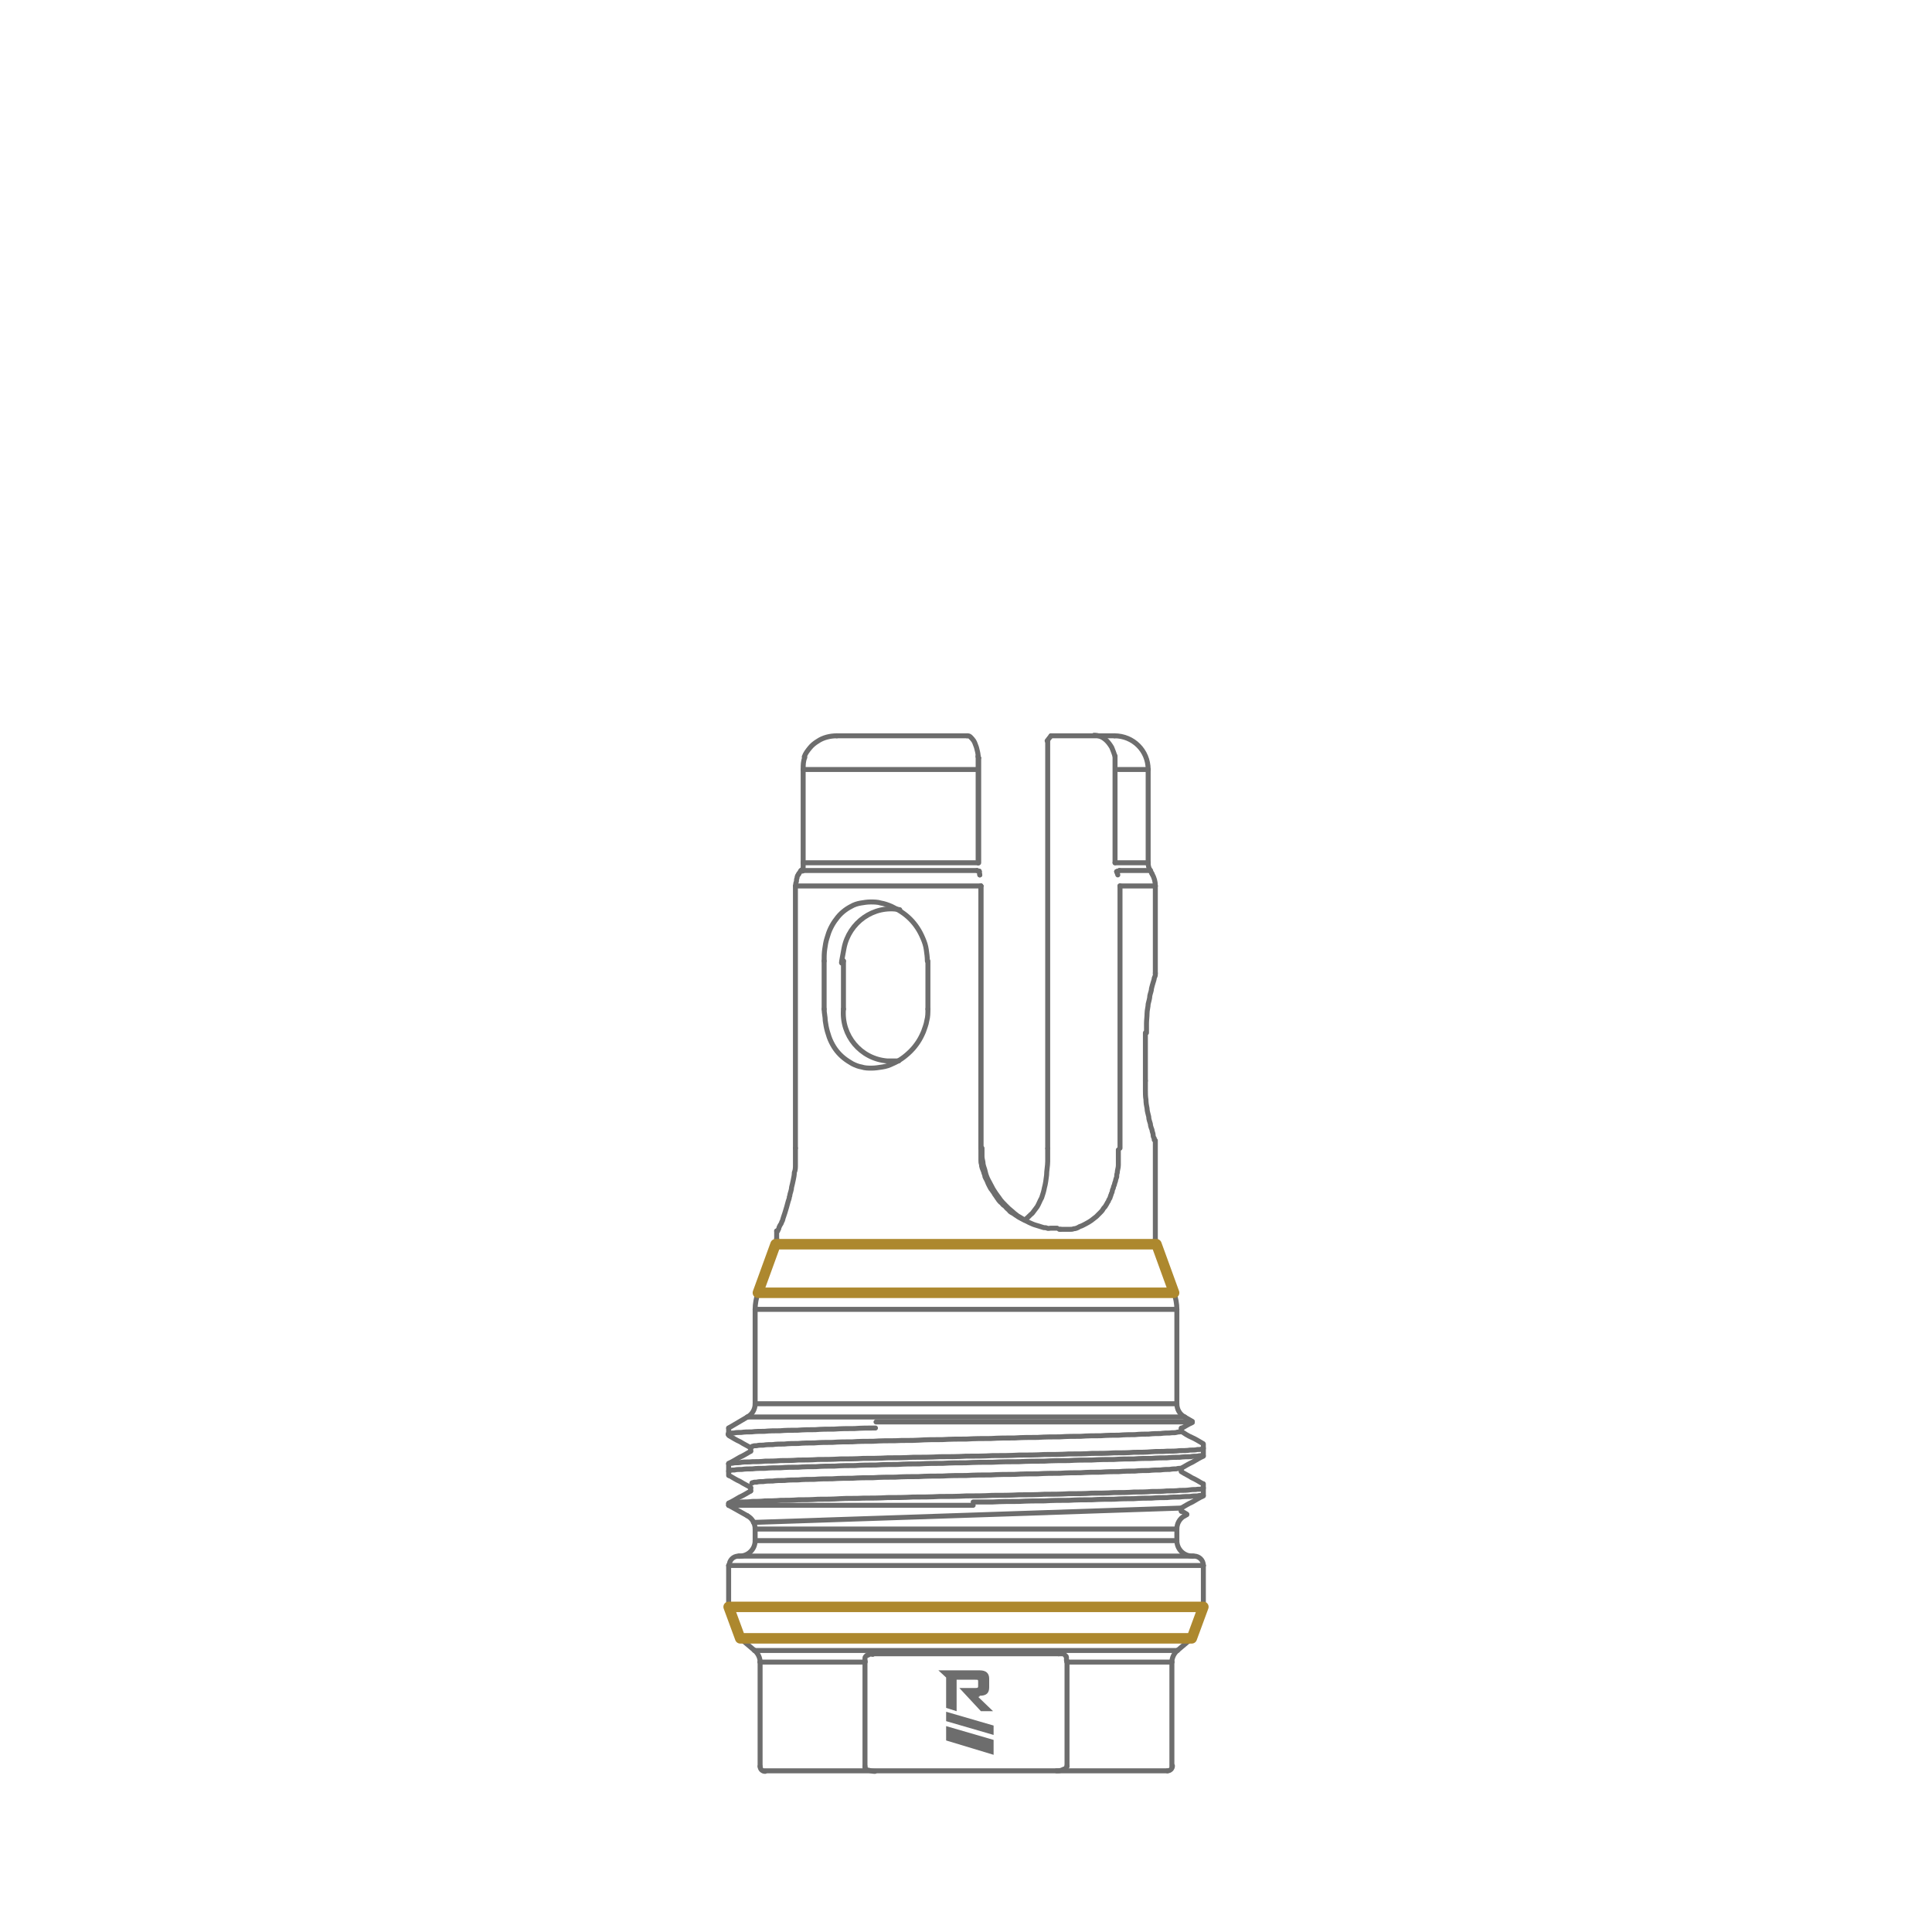 <?xml version="1.0" encoding="UTF-8"?>
<svg xmlns="http://www.w3.org/2000/svg" id="Layer_1" version="1.1" viewBox="0 0 350 350">
  <!-- Generator: Adobe Illustrator 29.4.0, SVG Export Plug-In . SVG Version: 2.1.0 Build 152)  -->
  <defs>
    <style>
      .st0 {
        fill: #6d6d6d;
      }

      .st1 {
        stroke: #6d6d6d;
        stroke-width: .9px;
      }

      .st1, .st2 {
        fill: none;
        stroke-linecap: round;
        stroke-linejoin: round;
      }

      .st2 {
        stroke: #ad882e;
        stroke-width: 1.9px;
      }
    </style>
  </defs>
  <path class="st1" d="M132.1,267.3c.7.4,1.3.8,2,1.1.6.4,1.3.7,1.9,1.1"/>
  <path class="st1" d="M214,266c.7-.4,1.3-.8,2-1.1.7-.4,1.3-.8,2-1.1"/>
  <path class="st1" d="M214,273.2c.7-.4,1.3-.8,2-1.1.7-.4,1.3-.8,2-1.1"/>
  <path class="st1" d="M214,258.8c.7-.4,1.3-.8,2-1.1,0,0,0,0,0,0"/>
  <path class="st1" d="M132.1,260.1c.7.4,1.3.8,2,1.1.6.4,1.3.7,1.9,1.1"/>
  <path class="st1" d="M136,270.1c-.7.4-1.3.8-2,1.1-.7.4-1.3.8-2,1.1"/>
  <path class="st1" d="M217.9,268.8c-.7-.4-1.3-.8-2-1.1-.6-.4-1.3-.7-1.9-1.1"/>
  <path class="st1" d="M217.9,261.5c-.7-.4-1.3-.8-2-1.1s-1.3-.7-1.9-1.1"/>
  <path class="st1" d="M136,262.9c-.7.4-1.3.8-2,1.1-.7.4-1.3.8-2,1.1"/>
  <path class="st1" d="M213.9,266s0,0-.1,0c-.1,0-.4,0-.7.1-.3,0-.7,0-1.2.1-.5,0-1,0-1.7.1-.6,0-1.3,0-2.1.1-.8,0-1.6,0-2.5.1-.9,0-1.9,0-2.9.1-1,0-2.1,0-3.3.1-1.2,0-2.4,0-3.6.1-1.2,0-2.5,0-3.8.1-1.3,0-2.7,0-4,.1-1.4,0-2.8,0-4.2.1-1.4,0-2.9,0-4.3.1-1.5,0-2.9,0-4.4.1-1.5,0-2.9,0-4.4.1-1.5,0-2.9,0-4.3.1-1.4,0-2.8,0-4.2.1-1.4,0-2.7,0-4,.1-1.3,0-2.6,0-3.8.1-1.2,0-2.4,0-3.6.1-1.1,0-2.2,0-3.3.1-1,0-2,0-2.9.1-.9,0-1.7,0-2.5.1-.8,0-1.5,0-2.1.1-.6,0-1.2,0-1.7.1-.5,0-.9,0-1.2.1-.3,0-.6,0-.7.1-.1,0-.2,0-.2.1"/>
  <path class="st1" d="M158.6,258.7c-1.3,0-2.6,0-3.8.1-1.3,0-2.5,0-3.7.1-1.2,0-2.3,0-3.4.1-1.1,0-2.1,0-3.2.1-1.1,0-2.2,0-3.2.1-1,0-1.9,0-2.8.1-.9,0-1.6,0-2.3.1-.7,0-1.3,0-1.9.1-.5,0-1,0-1.3.1-.4,0-.6,0-.8.1s-.3,0-.3.1,0,0,.1,0"/>
  <path class="st1" d="M217.9,263.7s0,0-.2,0c-.1,0-.4,0-.8.1-.4,0-.8,0-1.3.1-.5,0-1.2,0-1.9.1-.7,0-1.5,0-2.3.1-.8,0-1.8,0-2.8.1-1,0-2.1,0-3.2.1-1.1,0-2.3,0-3.6.1-1.3,0-2.6,0-4,.1-1.4,0-2.8,0-4.2.1-1.4,0-2.9,0-4.4.1-1.5,0-3,0-4.6.1-1.6,0-3.2,0-4.8.1-1.6,0-3.2,0-4.8.1-1.4,0-2.8,0-4.2.1-1.4,0-2.8,0-4.2.1-1.4,0-2.7,0-4,.1-1.3,0-2.6,0-3.9.1-1.3,0-2.6,0-3.8.1-1.3,0-2.5,0-3.7.1-1.2,0-2.3,0-3.4.1-1.1,0-2.1,0-3.2.1-1.1,0-2.2,0-3.2.1-1,0-1.9,0-2.8.1-.9,0-1.6,0-2.3.1-.7,0-1.3,0-1.9.1-.5,0-1,0-1.3.1-.4,0-.6,0-.8.1-.2,0-.3,0-.3.1s0,0,.1,0"/>
  <path class="st1" d="M217.9,270.9s0,0-.2,0c-.1,0-.4,0-.8.1-.4,0-.8,0-1.3.1-.5,0-1.2,0-1.9.1-.7,0-1.5,0-2.3.1-.8,0-1.8,0-2.8.1-1,0-2.1,0-3.2.1-1.1,0-2.3,0-3.6.1-1.3,0-2.6,0-4,.1-1.4,0-2.8,0-4.2.1-1.4,0-2.9,0-4.4.1-1.5,0-3,0-4.6.1-1.6,0-3.2,0-4.8.1-1.2,0-2.3,0-3.5,0"/>
  <path class="st1" d="M216,257.6s0,0,0,0c0,0-.1,0-.3,0-.2,0-.3,0-.6,0-.2,0-.5,0-.8,0-.3,0-.7,0-1.1,0-.4,0-.9,0-1.4,0-.5,0-1.1,0-1.7,0s-1.2,0-1.9,0c-.7,0-1.4,0-2.1,0-.8,0-1.6,0-2.4,0-.8,0-1.7,0-2.6,0-.9,0-1.8,0-2.8,0-.9,0-1.9,0-2.9,0-1,0-2.1,0-3.2,0-1.1,0-2.2,0-3.3,0s-2.2,0-3.3,0c-1.1,0-2.2,0-3.4,0-1.2,0-2.4,0-3.5,0-1.2,0-2.4,0-3.6,0-1.2,0-2.4,0-3.5,0-1.2,0-2.4,0-3.5,0-1.2,0-2.4,0-3.6,0-1.2,0-2.4,0-3.5,0-.8,0-1.5,0-2.3,0"/>
  <path class="st1" d="M132,272.4c0,0,.1,0,.3-.1.2,0,.4,0,.8-.1.4,0,.8,0,1.3-.1.5,0,1.2,0,1.9-.1.7,0,1.5,0,2.3-.1.8,0,1.8,0,2.8-.1,1,0,2.1,0,3.2-.1,1.1,0,2.3,0,3.6-.1,1.3,0,2.6,0,4-.1s2.8,0,4.2-.1c1.4,0,2.9,0,4.4-.1,1.5,0,3,0,4.6-.1,1.6,0,3.2,0,4.8-.1,1.6,0,3.2,0,4.8-.1,1.6,0,3.2,0,4.8-.1,1.6,0,3.2,0,4.8-.1,1.5,0,3.1,0,4.6-.1,1.5,0,3,0,4.4-.1,1.5,0,2.9,0,4.2-.1,1.4,0,2.7,0,4-.1,1.3,0,2.5,0,3.6-.1,1.1,0,2.2,0,3.2-.1,1,0,1.9,0,2.8-.1.9,0,1.6,0,2.3-.1.7,0,1.3,0,1.9-.1s1,0,1.3-.1c.4,0,.6,0,.8-.1.2,0,.3,0,.3-.1s0,0-.1,0"/>
  <path class="st1" d="M132,265.2c0,0,.1,0,.3-.1.2,0,.4,0,.8-.1.4,0,.8,0,1.3-.1s1.2,0,1.9-.1c.7,0,1.5,0,2.3-.1.8,0,1.8,0,2.8-.1,1,0,2.1,0,3.2-.1,1.1,0,2.3,0,3.6-.1,1.3,0,2.6,0,4-.1,1.4,0,2.8,0,4.2-.1,1.4,0,2.9,0,4.4-.1,1.5,0,3,0,4.6-.1,1.6,0,3.2,0,4.8-.1,1.6,0,3.2,0,4.8-.1,1.6,0,3.2,0,4.8-.1,1.6,0,3.2,0,4.8-.1,1.5,0,3.1,0,4.6-.1,1.5,0,3,0,4.4-.1,1.5,0,2.9,0,4.2-.1,1.4,0,2.7,0,4-.1,1.3,0,2.5,0,3.6-.1,1.1,0,2.2,0,3.2-.1s1.9,0,2.8-.1c.9,0,1.6,0,2.3-.1.7,0,1.3,0,1.9-.1.5,0,1,0,1.3-.1.4,0,.6,0,.8-.1.2,0,.3,0,.3-.1s0,0-.1,0"/>
  <path class="st1" d="M214,259.3s0,0-.2.1c-.1,0-.4,0-.7.1s-.7,0-1.2.1c-.5,0-1,0-1.7.1-.6,0-1.3,0-2.1.1-.8,0-1.6,0-2.5.1-.9,0-1.9,0-2.9.1-1,0-2.1,0-3.3.1-1.2,0-2.4,0-3.6.1-1.2,0-2.5,0-3.8.1-1.3,0-2.7,0-4,.1-1.4,0-2.8,0-4.2.1-1.4,0-2.9,0-4.3.1-1.5,0-2.9,0-4.4.1-1.5,0-2.9,0-4.4.1-1.5,0-2.9,0-4.3.1s-2.8,0-4.2.1c-1.4,0-2.7,0-4,.1-1.3,0-2.6,0-3.8.1-1.2,0-2.4,0-3.6.1-1.1,0-2.2,0-3.3.1-1,0-2,0-2.9.1-.9,0-1.7,0-2.5.1-.8,0-1.5,0-2.1.1-.6,0-1.2,0-1.7.1-.5,0-.9,0-1.2.1-.3,0-.6,0-.7.1,0,0-.1,0-.1,0"/>
  <path class="st1" d="M193.3,300.9s0,0,0,.1,0,0,0,.1"/>
  <path class="st1" d="M191.8,299.6c.2,0,.4,0,.6,0s.4,0,.5.2.3.2.3.4,0,.4,0,.6"/>
  <path class="st1" d="M156.7,300.9c0-.2,0-.5,0-.6s.2-.3.3-.4c.2,0,.3-.1.5-.2s.4,0,.6,0"/>
  <path class="st1" d="M156.7,301.1s0,0,0-.1,0,0,0-.1"/>
  <path class="st1" d="M177.7,208c0,.2,0,.3,0,.5,0,.2,0,.3,0,.5,0,.2,0,.3,0,.5,0,.2,0,.5,0,.7,0,.2,0,.5.1.7,0,.5.2.9.4,1.4,0,.2.2.5.2.7,0,.2.2.5.3.7s.2.4.3.7c.1.2.2.4.3.6.1.2.2.4.4.6.1.2.3.4.4.6s.1.2.2.3c0,0,.1.2.2.3.1.2.3.4.4.6.2.2.3.4.5.5.2.2.3.4.5.5s.3.3.5.5c.2.2.4.3.5.5.2.2.4.3.6.4.2.1.4.3.6.4.4.3.8.5,1.2.7.4.2.8.4,1.2.6.4.2.9.4,1.3.5.4.1.9.3,1.3.4.2,0,.4,0,.6.1s.4,0,.6,0c.2,0,.4,0,.6,0,.2,0,.4,0,.6,0"/>
  <path class="st1" d="M207.5,195.8c0,.6,0,1.2,0,1.7s0,1.2.1,1.7c0,.6.1,1.1.2,1.6,0,.5.2,1,.3,1.5,0,.5.2.9.3,1.3,0,.4.2.8.3,1.1,0,.3.2.6.2.9s.1.5.2.6c0,.1,0,.3,0,.3s0,0,0,0"/>
  <path class="st1" d="M209.3,176.3s0,0,0,0c0,0,0,.1,0,.3,0,.2-.1.3-.2.6,0,.2-.1.5-.2.8s-.2.7-.3,1.1c0,.4-.2.8-.3,1.3,0,.5-.2,1-.3,1.5,0,.5-.2,1.1-.2,1.7,0,.6-.1,1.2-.1,1.8,0,.5,0,1.1,0,1.7"/>
  <path class="st1" d="M144.1,208c0,.1,0,.2,0,.4,0,.1,0,.2,0,.4,0,.2,0,.5,0,.7,0,.5,0,1,0,1.5,0,.5,0,1-.2,1.4,0,.5-.1.9-.2,1.4s-.2.9-.3,1.3c0,.4-.2.9-.3,1.3,0,.1,0,.3-.1.4,0,.3-.1.5-.2.8-.1.4-.2.7-.3,1.1-.1.3-.2.7-.3,1-.1.3-.2.6-.3.9s0,.2-.1.3c0,.2-.1.3-.2.5,0,.2-.2.4-.3.6s-.2.4-.2.5c0,.1-.1.3-.2.4s0,0,0,.1,0,0,0,0,0,0,0,0,0,0,0,0"/>
  <path class="st1" d="M149.3,174.1c0-.7,0-1.4.1-2.1s.2-1.4.4-2c.2-.7.4-1.3.7-1.9.3-.6.6-1.1,1-1.6.7-1,1.7-1.8,2.7-2.3.5-.3,1.1-.5,1.7-.6s1.2-.2,1.8-.2,1.3,0,1.9.2c.6.1,1.2.3,1.9.6.6.3,1.2.6,1.8,1,.6.4,1.1.8,1.6,1.3.5.5.9,1,1.3,1.6.4.6.7,1.2,1,1.9.3.7.5,1.3.6,2s.2,1.4.2,2.1"/>
  <path class="st1" d="M168.1,182.8c0,.7,0,1.4-.2,2.1-.1.7-.4,1.4-.6,2-.3.7-.6,1.3-1,1.9-.4.6-.8,1.1-1.3,1.6-1,1-2.1,1.8-3.3,2.3-.6.3-1.2.5-1.9.6-.6.1-1.3.2-1.9.2-.6,0-1.2,0-1.8-.2-.6-.1-1.1-.3-1.7-.6-.5-.3-1-.6-1.5-1-.5-.4-.9-.8-1.3-1.3-.4-.5-.7-1-1-1.6-.3-.6-.5-1.2-.7-1.9-.2-.7-.3-1.3-.4-2,0-.7-.2-1.4-.2-2.1"/>
  <path class="st1" d="M144.7,158.3c0,.1-.1.2-.2.3,0,.1-.1.2-.1.3,0,.1,0,.2-.1.4,0,.2,0,.4-.1.6s0,.4,0,.6"/>
  <path class="st1" d="M177.5,158.5s0,0,0,0c0,0,0,0,0,0,0,0,0,0,0,0s0,0,0,0c0,0,0,0,0,0s0,0,0,0,0,0,0,0c0,0,0,0,0,0s0,0,0,0c0,0,0,0,0,0s0,0,0,0c0,0,0,0,0,0s0,0,0,0,0,0,0,0c0,0,0,0,0,0s0,0,0,0c0,0,0,0,0,0s0,0,0,0c0,0,0,0,0,0s0,0,0,0c0,0,0,0,0,0s0,0,0,0,0,0,0,0c0,0,0,0,0,0s0,0,0,0c0,0,0,0,0,0s0,0,0,0c0,0,0,0,0,0s0,0,0,0,0,0,0,0c0,0,0,0,0,0s0,0,0,0c0,0,0,0,0,0s0,0,0,0c0,0,0,0,0,0s0,0,0,0,0,0,0,0"/>
  <path class="st1" d="M145.5,156.3c0,0,0,.1,0,.2s0,.1,0,.2c0,.1,0,.2,0,.4,0,.1,0,.2-.1.3s0,.1,0,.2,0,.1,0,.2"/>
  <path class="st1" d="M177.2,156.3s0,0,0,0,0,0,0,0,0,0,0,0c0,0,0,0,0,0s0,0,0,0c0,0,0,0,0,0s0,0,0,0,0,0,0,0c0,0,0,0,0,0s0,0,0,0c0,0,0,0,0,0s0,0,0,0c0,0,0,0,0,0s0,0,0,0,0,0,0,0c0,0,0,0,0,0s0,0,0,0c0,0,0,0,0,0s0,0,0,0c0,0,0,0,0,0s0,0,0,0,0,0,0,0c0,0,0,0,0,0s0,0,0,0,0,0,0,0c0,0,0,0,0,0s0,0,0,0,0,0,0,0"/>
  <path class="st1" d="M145.5,139.4c0-.8,0-1.5.3-2.2"/>
  <path class="st1" d="M145.7,137.1c.2-.6.6-1.1,1-1.6s.9-.9,1.4-1.2c1-.7,2.3-1,3.5-1"/>
  <path class="st1" d="M175.2,133.3c.2,0,.4,0,.6.2.2.2.4.4.6.7.2.3.3.7.5,1.2.1.5.3,1,.3,1.6"/>
  <path class="st1" d="M191.4,320.8c.4,0,.7,0,1.1-.2s.3-.1.5-.2c.1-.1.3-.3.3-.5"/>
  <path class="st1" d="M156.7,320c0,0,0,.2,0,.3s.1.1.2.2c.1.1.3.2.5.2.3.1.7.2,1.1.2"/>
  <path class="st1" d="M185.6,221c.1,0,.2-.1.3-.2.4-.3.7-.7,1.1-1,.3-.4.6-.8.9-1.2.3-.5.5-1.1.8-1.6.2-.6.4-1.2.5-1.8.2-.7.3-1.5.4-2.3,0-.8.2-1.7.2-2.5s0-1.5,0-2.3"/>
  <path class="st1" d="M192.1,222.7c.1,0,.3,0,.4,0s.3,0,.4,0,.3,0,.4,0c.2,0,.4,0,.6,0s.4,0,.6-.1c.4,0,.8-.2,1.1-.4.4-.1.7-.3,1.1-.5s.7-.4,1-.6c.3-.2.6-.5.9-.7.1-.1.3-.3.4-.4.1-.1.3-.3.4-.4s.3-.3.4-.5.2-.3.4-.5c.1-.2.2-.3.3-.5s.2-.4.3-.5c0-.2.2-.4.3-.6,0,0,0-.2.1-.3,0,0,0-.2.1-.3,0-.2.2-.4.2-.6s.1-.4.2-.6c0-.2.1-.4.2-.6,0-.2.1-.4.2-.7,0-.2.1-.4.2-.7,0-.2,0-.5.1-.7,0-.5.2-.9.2-1.4,0-.2,0-.5,0-.7,0-.2,0-.5,0-.7,0-.2,0-.5,0-.7,0-.2,0-.5,0-.7"/>
  <path class="st1" d="M202.3,157.9s0,0,0,0,0,0,0,0,0,0,0,0c0,0,0,0,0,0s0,0,0,0c0,0,0,0,0,0s0,0,0,0,0,0,0,0c0,0,0,0,0,0s0,0,0,0c0,0,0,0,0,0s0,0,0,0c0,0,0,0,0,0s0,0,0,0,0,0,0,0c0,0,0,0,0,0s0,0,0,0c0,0,0,0,0,0s0,0,0,0c0,0,0,0,0,0s0,0,0,0,0,0,0,0c0,0,0,0,0,0s0,0,0,0,0,0,0,0c0,0,0,0,0,0s0,0,0,0,0,0,0,0"/>
  <path class="st1" d="M202.9,160.5s0,0,0,0,0,0,0,0c0,0,0,0,0,0s0,0,0,0c0,0,0,0,0,0s0,0,0,0,0,0,0,0c0,0,0,0,0,0s0,0,0,0c0,0,0,0,0,0s0,0,0,0c0,0,0,0,0,0s0,0,0,0,0,0,0,0c0,0,0,0,0,0s0,0,0,0c0,0,0,0,0,0s0,0,0,0c0,0,0,0,0,0s0,0,0,0c0,0,0,0,0,0s0,0,0,0,0,0,0,0c0,0,0,0,0,0s0,0,0,0c0,0,0,0,0,0s0,0,0,0c0,0,0,0,0,0s0,0,0,0c0,0,0,0,0,0s0,0,0,0c0,0,0,0,0,0s0,0,0,0c0,0,0,0,0,0s0,0,0,0,0,0,0,0"/>
  <path class="st1" d="M190.4,133.3c-.2.3-.5.6-.7.9"/>
  <path class="st1" d="M202,137c-.2-.6-.4-1.1-.6-1.6-.3-.5-.6-.9-.9-1.2-.7-.7-1.5-1-2.3-1"/>
  <path class="st1" d="M185.6,221s0,0,0,0c-.4-.2-.8-.5-1.2-.7-.4-.3-.8-.6-1.1-.9-.4-.3-.7-.6-1.1-1-.4-.4-.9-.9-1.2-1.4-.4-.5-.8-1.1-1.1-1.6-.3-.6-.6-1.1-.9-1.7-.2-.4-.4-.9-.5-1.4-.1-.5-.3-.9-.4-1.4,0-.5-.2-.9-.2-1.4s0-1,0-1.5"/>
  <path class="st1" d="M177.4,157.8s0,0,0,0,0,0,0,0,0,0,0,0c0,0,0,0,0,0s0,0,0,0c0,0,0,0,0,0s0,0,0,0,0,0,0,0c0,0,0,0,0,0s0,0,0,0c0,0,0,0,0,0s0,0,0,0c0,0,0,0,0,0s0,0,0,0,0,0,0,0c0,0,0,0,0,0s0,0,0,0c0,0,0,0,0,0s0,0,0,0c0,0,0,0,0,0s0,0,0,0,0,0,0,0c0,0,0,0,0,0s0,0,0,0,0,0,0,0c0,0,0,0,0,0s0,0,0,0,0,0,0,0"/>
  <path class="st1" d="M177.7,160.5s0,0,0,0,0,0,0,0c0,0,0,0,0,0s0,0,0,0,0,0,0,0c0,0,0,0,0,0s0,0,0,0,0,0,0,0c0,0,0,0,0,0s0,0,0,0c0,0,0,0,0,0s0,0,0,0c0,0,0,0,0,0s0,0,0,0,0,0,0,0c0,0,0,0,0,0s0,0,0,0c0,0,0,0,0,0s0,0,0,0c0,0,0,0,0,0s0,0,0,0c0,0,0,0,0,0s0,0,0,0,0,0,0,0c0,0,0,0,0,0s0,0,0,0c0,0,0,0,0,0s0,0,0,0c0,0,0,0,0,0s0,0,0,0,0,0,0,0c0,0,0,0,0,0s0,0,0,0c0,0,0,0,0,0s0,0,0,0c0,0,0,0,0,0s0,0,0,0,0,0,0,0,0,0,0,0"/>
  <line class="st1" x1="215" y1="274.3" x2="214" y2="273.7"/>
  <line class="st1" x1="218" y1="263.7" x2="218" y2="261.6"/>
  <line class="st1" x1="218" y1="270.9" x2="218" y2="268.8"/>
  <line class="st1" x1="132" y1="272.4" x2="132" y2="272.7"/>
  <line class="st1" x1="132" y1="265.2" x2="132" y2="267.3"/>
  <line class="st1" x1="132" y1="258.7" x2="132" y2="260"/>
  <line class="st1" x1="216" y1="257.5" x2="214.6" y2="256.7"/>
  <line class="st1" x1="135.4" y1="256.7" x2="132" y2="258.7"/>
  <line class="st1" x1="132" y1="272.7" x2="135.4" y2="274.6"/>
  <line class="st1" x1="214.6" y1="274.6" x2="215" y2="274.4"/>
  <line class="st1" x1="218" y1="291.1" x2="218" y2="283.6"/>
  <line class="st1" x1="132" y1="283.6" x2="132" y2="291.1"/>
  <line class="st1" x1="214" y1="259.3" x2="214" y2="258.7"/>
  <line class="st1" x1="214" y1="266.5" x2="214" y2="266"/>
  <polyline class="st1" points="214 273.8 214 273.2 136.5 275.8"/>
  <line class="st1" x1="136" y1="269.5" x2="136" y2="270.1"/>
  <line class="st1" x1="136" y1="262.3" x2="136" y2="262.9"/>
  <line class="st1" x1="134.1" y1="296.8" x2="136.7" y2="299"/>
  <line class="st1" x1="213.3" y1="299" x2="215.9" y2="296.8"/>
  <line class="st1" x1="213.2" y1="254.3" x2="213.2" y2="237.2"/>
  <line class="st1" x1="136.8" y1="237.2" x2="136.8" y2="254.3"/>
  <line class="st1" x1="213.2" y1="279.1" x2="213.2" y2="277"/>
  <line class="st1" x1="136.8" y1="277" x2="136.8" y2="279.1"/>
  <line class="st1" x1="209.3" y1="176.3" x2="209.3" y2="160.5"/>
  <line class="st1" x1="209.3" y1="224.5" x2="209.3" y2="206.6"/>
  <line class="st1" x1="140.7" y1="223" x2="140.7" y2="224.5"/>
  <line class="st1" x1="137.7" y1="301.1" x2="137.7" y2="320"/>
  <line class="st1" x1="212.3" y1="320" x2="212.3" y2="301.1"/>
  <line class="st1" x1="208.7" y1="158.3" x2="208.4" y2="157.7"/>
  <line class="st1" x1="208" y1="156.3" x2="208" y2="139.4"/>
  <line class="st1" x1="176.3" y1="272.7" x2="132" y2="272.7"/>
  <line class="st1" x1="133.8" y1="281.9" x2="216.2" y2="281.9"/>
  <polygon class="st2" points="218 291.1 215.9 296.8 134.1 296.8 132 291.1 218 291.1"/>
  <line class="st1" x1="158.2" y1="299.6" x2="191.8" y2="299.6"/>
  <line class="st1" x1="207.5" y1="187.1" x2="207.5" y2="195.8"/>
  <line class="st1" x1="140.7" y1="223" x2="140.7" y2="223"/>
  <line class="st1" x1="144.1" y1="160.5" x2="144.1" y2="208"/>
  <line class="st1" x1="177.7" y1="160.5" x2="144.1" y2="160.5"/>
  <line class="st1" x1="149.3" y1="182.8" x2="149.3" y2="174.1"/>
  <line class="st1" x1="168.1" y1="174.1" x2="168.1" y2="182.8"/>
  <line class="st1" x1="177.7" y1="160.5" x2="177.7" y2="208"/>
  <line class="st1" x1="145.1" y1="157.7" x2="144.7" y2="158.3"/>
  <line class="st1" x1="177" y1="157.7" x2="145.1" y2="157.7"/>
  <line class="st1" x1="177" y1="157.7" x2="177.4" y2="157.9"/>
  <line class="st1" x1="177.4" y1="157.9" x2="177.5" y2="158.5"/>
  <line class="st1" x1="145.5" y1="156.3" x2="177.2" y2="156.3"/>
  <line class="st1" x1="176.9" y1="139.4" x2="145.5" y2="139.4"/>
  <line class="st1" x1="151.6" y1="133.3" x2="175.2" y2="133.3"/>
  <line class="st1" x1="177.2" y1="137" x2="177.2" y2="156.3"/>
  <line class="st1" x1="145.5" y1="139.4" x2="145.5" y2="156.3"/>
  <line class="st1" x1="138.5" y1="320.8" x2="211.5" y2="320.8"/>
  <line class="st1" x1="193.3" y1="301.1" x2="193.3" y2="320"/>
  <line class="st1" x1="156.7" y1="320" x2="156.7" y2="301.1"/>
  <line class="st1" x1="191.9" y1="222.7" x2="192.1" y2="222.7"/>
  <line class="st1" x1="152.8" y1="174.1" x2="152.8" y2="182.8"/>
  <line class="st1" x1="202.9" y1="208" x2="202.9" y2="160.5"/>
  <line class="st1" x1="209.3" y1="160.5" x2="202.9" y2="160.5"/>
  <line class="st1" x1="202.5" y1="158.5" x2="202.3" y2="157.9"/>
  <line class="st1" x1="189.8" y1="208" x2="189.8" y2="134.2"/>
  <line class="st1" x1="201.9" y1="133.3" x2="190.4" y2="133.3"/>
  <line class="st1" x1="202" y1="156.3" x2="202" y2="137"/>
  <line class="st1" x1="202.8" y1="157.7" x2="202.3" y2="157.9"/>
  <line class="st1" x1="202" y1="156.3" x2="208" y2="156.3"/>
  <line class="st1" x1="177.3" y1="137.3" x2="177.2" y2="137.1"/>
  <line class="st1" x1="177.7" y1="208" x2="177.7" y2="160.5"/>
  <line class="st1" x1="177.3" y1="156.3" x2="177.3" y2="137.3"/>
  <line class="st1" x1="214.6" y1="256.7" x2="135.4" y2="256.7"/>
  <line class="st1" x1="218" y1="283.6" x2="132" y2="283.6"/>
  <line class="st1" x1="136.8" y1="279.1" x2="213.2" y2="279.1"/>
  <line class="st1" x1="136.7" y1="299" x2="213.3" y2="299"/>
  <line class="st1" x1="213.2" y1="277" x2="136.8" y2="277"/>
  <line class="st1" x1="136.8" y1="254.3" x2="213.2" y2="254.3"/>
  <line class="st1" x1="156.7" y1="301.1" x2="137.7" y2="301.1"/>
  <line class="st1" x1="212.3" y1="301.1" x2="193.3" y2="301.1"/>
  <line class="st1" x1="213.2" y1="237.2" x2="136.8" y2="237.2"/>
  <line class="st1" x1="208.4" y1="157.7" x2="202.8" y2="157.7"/>
  <line class="st1" x1="208" y1="139.4" x2="202.6" y2="139.4"/>
  <path class="st1" d="M218,283.6c0-1-.8-1.7-1.7-1.7"/>
  <path class="st1" d="M133.8,281.9c-1,0-1.7.8-1.7,1.7"/>
  <path class="st1" d="M213.2,279.1c0,1.5,1.2,2.8,2.8,2.8"/>
  <path class="st1" d="M134,281.9c1.5,0,2.8-1.2,2.8-2.8"/>
  <path class="st1" d="M214.6,274.6c-.9.5-1.4,1.4-1.4,2.4"/>
  <path class="st1" d="M136.8,277c0-1-.5-1.9-1.4-2.4"/>
  <path class="st1" d="M213.2,254.3c0,1,.5,1.9,1.4,2.4"/>
  <path class="st1" d="M135.4,256.7c.9-.5,1.4-1.4,1.4-2.4"/>
  <path class="st1" d="M213.3,299c-.6.5-1,1.3-1,2.1"/>
  <path class="st1" d="M137.7,301.1c0-.8-.4-1.6-1-2.1"/>
  <path class="st1" d="M137.3,234.2c-.3,1-.5,2-.5,3"/>
  <path class="st1" d="M213.2,237.2c0-1-.2-2-.5-3"/>
  <path class="st1" d="M209.3,224.5c0,.3,0,.6.2,1"/>
  <path class="st1" d="M140.5,225.4c.1-.3.2-.6.2-1"/>
  <path class="st1" d="M137.7,320c0,.5.4.9.9.9"/>
  <path class="st1" d="M211.5,320.8c.5,0,.9-.4.9-.9"/>
  <path class="st1" d="M209.3,160.5c0-.8-.2-1.5-.6-2.2"/>
  <path class="st1" d="M208,139.4c0-3.4-2.7-6.1-6.1-6.1"/>
  <path class="st1" d="M208,156.3c0,.5.1,1,.4,1.4"/>
  <path class="st1" d="M152.8,182.8c-.4,4.8,3.1,9,7.9,9.4.7,0,1.4,0,2.1,0"/>
  <path class="st1" d="M163,164.8c-4.7-.9-9.2,2.3-10.1,7s-.2,1.6-.1,2.3"/>
  <polygon class="st0" points="171.4 311.8 180 314.3 180 312.6 171.4 310.1 171.4 311.8"/>
  <polygon class="st0" points="171.4 315.3 180 317.9 180 315.2 171.4 312.7 171.4 315.3"/>
  <path class="st0" d="M177.5,307.2c1.2,0,1.7-.5,1.7-1.5v-1.6c0-1-.6-1.5-1.7-1.5h-7.5l1.4,1.3v5.5l1.9.6v-5.7h3.4c.5,0,.5,0,.5.4v.7c0,.3,0,.4-.5.4h-2.9l3.9,4.2h2.2l-2.7-2.6h.2Z"/>
  <polygon class="st2" points="137.3 234.2 212.7 234.2 209.5 225.4 140.5 225.4 137.3 234.2"/>
</svg>
